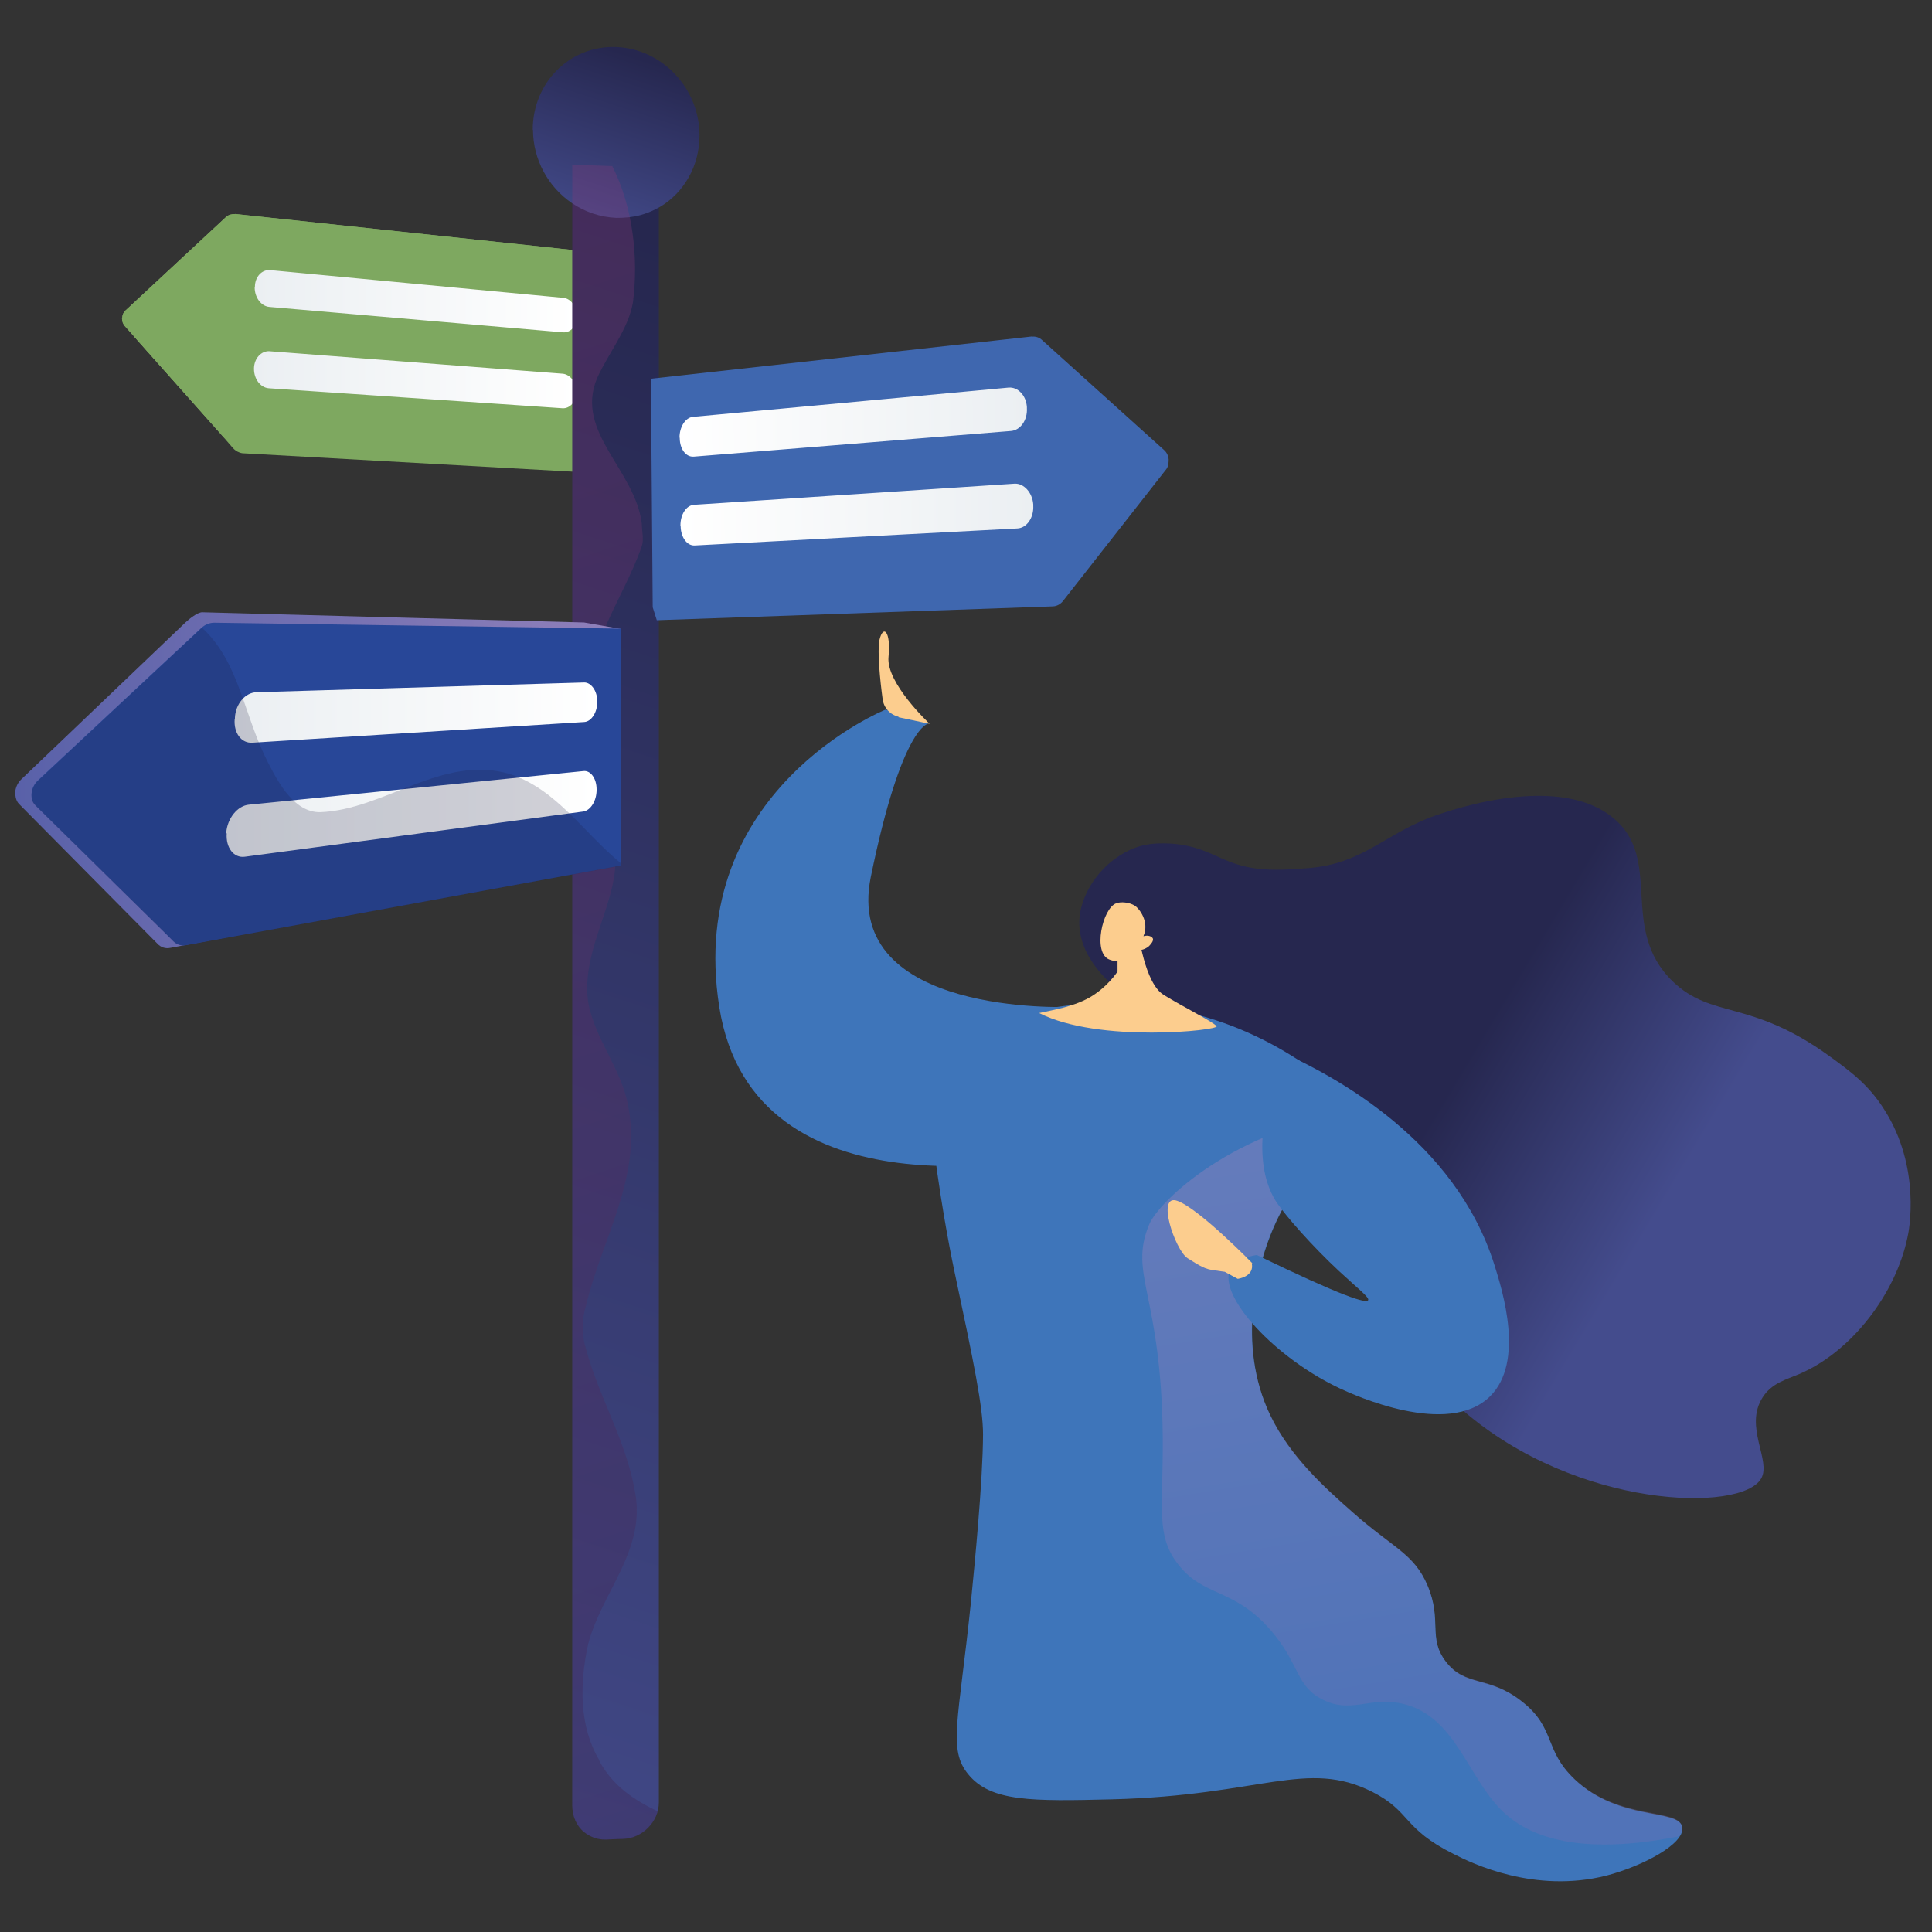 <?xml version="1.0" encoding="UTF-8"?>
<svg xmlns="http://www.w3.org/2000/svg" xmlns:xlink="http://www.w3.org/1999/xlink" version="1.1" viewBox="0 0 850.4 850.4">
  <rect x="0" y="0" width="850.4" height="850.4" fill="#333333" stroke="none"/>
  <defs>
    <style>
      .cls-1 {
        fill: url(#Naamloos_verloop_15);
      }

      .cls-2 {
        fill: url(#Naamloos_verloop_17);
      }

      .cls-3 {
        fill: url(#Naamloos_verloop_18);
      }

      .cls-4 {
        fill: url(#Naamloos_verloop_11);
      }

      .cls-5 {
        fill: url(#Naamloos_verloop_10);
      }

      .cls-6 {
        fill: #fccd8e;
      }

      .cls-7, .cls-8, .cls-9 {
        mix-blend-mode: multiply;
      }

      .cls-7, .cls-9 {
        opacity: .3;
      }

      .cls-10 {
        fill: #3e75ba;
      }

      .cls-8 {
        fill: #1d1c3d;
        opacity: .2;
      }

      .cls-8, .cls-11, .cls-9 {
        isolation: isolate;
      }

      .cls-12 {
        fill: url(#Naamloos_verloop);
      }

      .cls-13 {
        fill: #7ea860;
      }

      .cls-9 {
        fill: url(#Naamloos_verloop_14);
      }

      .cls-14 {
        fill: #3f67af;
      }

      .cls-15 {
        fill: url(#Naamloos_verloop-2);
      }

      .cls-16 {
        fill: url(#Naamloos_verloop-3);
      }

      .cls-17 {
        fill: url(#Naamloos_verloop_2);
      }

      .cls-18 {
        fill: url(#Naamloos_verloop_5);
      }

      .cls-19 {
        fill: url(#Naamloos_verloop_6);
      }

      .cls-20 {
        fill: url(#Naamloos_verloop_4);
      }

      .cls-21 {
        fill: url(#Naamloos_verloop_3);
      }

      .cls-22 {
        fill: #284798;
      }
    </style>
    <linearGradient id="Naamloos_verloop" data-name="Naamloos verloop" x1="23.9" y1="913" x2="-37.9" y2="825.6" gradientTransform="translate(342.9 -299.1) rotate(-23.9)" gradientUnits="userSpaceOnUse">
      <stop offset="0" stop-color="#444c8d"/>
      <stop offset="1" stop-color="#26274f"/>
    </linearGradient>
    <linearGradient id="Naamloos_verloop_2" data-name="Naamloos verloop 2" x1="577.7" y1="671.6" x2="628.3" y2="981" gradientTransform="translate(0 -229.6)" gradientUnits="userSpaceOnUse">
      <stop offset="0" stop-color="#cc90bf"/>
      <stop offset="1" stop-color="#7c6fb1"/>
    </linearGradient>
    <linearGradient id="Naamloos_verloop_3" data-name="Naamloos verloop 3" x1="1584.3" y1="362.2" x2="1726.2" y2="362.2" gradientTransform="translate(1838.3 -229.6) rotate(-180) scale(1 -1)" gradientUnits="userSpaceOnUse">
      <stop offset="0" stop-color="#fff"/>
      <stop offset="1" stop-color="#ebeff2"/>
    </linearGradient>
    <linearGradient id="Naamloos_verloop_4" data-name="Naamloos verloop 4" x1="1584.5" y1="396.8" x2="1726.5" y2="396.8" gradientTransform="translate(1838.3 -229.6) rotate(-180) scale(1 -1)" gradientUnits="userSpaceOnUse">
      <stop offset="0" stop-color="#fff"/>
      <stop offset="1" stop-color="#ebeff2"/>
    </linearGradient>
    <linearGradient id="Naamloos_verloop_5" data-name="Naamloos verloop 5" x1="1584.3" y1="362.2" x2="1726.2" y2="362.2" gradientTransform="translate(1838.3 -229.6) rotate(-180) scale(1 -1)" gradientUnits="userSpaceOnUse">
      <stop offset="0" stop-color="#fff"/>
      <stop offset="1" stop-color="#ebeff2"/>
    </linearGradient>
    <linearGradient id="Naamloos_verloop_6" data-name="Naamloos verloop 6" x1="1584.5" y1="396.8" x2="1726.5" y2="396.8" gradientTransform="translate(1838.3 -229.6) rotate(-180) scale(1 -1)" gradientUnits="userSpaceOnUse">
      <stop offset="0" stop-color="#fff"/>
      <stop offset="1" stop-color="#ebeff2"/>
    </linearGradient>
    <linearGradient id="Naamloos_verloop-2" data-name="Naamloos verloop" x1="1709.9" y1="1098.5" x2="1467.3" y2="358.2" gradientTransform="translate(1838.3 -229.6) rotate(-180) scale(1 -1)" xlink:href="#Naamloos_verloop"/>
    <linearGradient id="Naamloos_verloop_10" data-name="Naamloos verloop 10" x1="-1335.8" y1="403.1" x2="-1182.8" y2="403.1" gradientTransform="translate(1632 -226.1) rotate(-.4)" gradientUnits="userSpaceOnUse">
      <stop offset="0" stop-color="#fff"/>
      <stop offset="1" stop-color="#ebeff2"/>
    </linearGradient>
    <linearGradient id="Naamloos_verloop_11" data-name="Naamloos verloop 11" x1="-1335.7" y1="443.8" x2="-1180.3" y2="443.8" gradientTransform="translate(1632 -226.1) rotate(-.4)" gradientUnits="userSpaceOnUse">
      <stop offset="0" stop-color="#fff"/>
      <stop offset="1" stop-color="#ebeff2"/>
    </linearGradient>
    <linearGradient id="Naamloos_verloop-3" data-name="Naamloos verloop" x1="1581.9" y1="333.1" x2="1556.4" y2="255.2" gradientTransform="translate(1838.3 -229.6) rotate(-180) scale(1 -1)" xlink:href="#Naamloos_verloop"/>
    <linearGradient id="Naamloos_verloop_14" data-name="Naamloos verloop 14" x1="404" y1="1100.7" x2="161.4" y2="360.1" gradientTransform="translate(0 -229.6)" gradientUnits="userSpaceOnUse">
      <stop offset="0" stop-color="#311b44"/>
      <stop offset="1" stop-color="#8a3977"/>
    </linearGradient>
    <linearGradient id="Naamloos_verloop_15" data-name="Naamloos verloop 15" x1="1565.2" y1="573" x2="1831.6" y2="573" gradientTransform="translate(1838.3 -229.6) rotate(-180) scale(1 -1)" gradientUnits="userSpaceOnUse">
      <stop offset="0" stop-color="#9080ba"/>
      <stop offset="1" stop-color="#5961a9"/>
    </linearGradient>
    <linearGradient id="Naamloos_verloop_17" data-name="Naamloos verloop 17" x1="1575.4" y1="543.3" x2="1735" y2="543.3" gradientTransform="translate(1838.3 -229.6) rotate(-180) scale(1 -1)" gradientUnits="userSpaceOnUse">
      <stop offset="0" stop-color="#fff"/>
      <stop offset="1" stop-color="#ebeff2"/>
    </linearGradient>
    <linearGradient id="Naamloos_verloop_18" data-name="Naamloos verloop 18" x1="1575.7" y1="587.9" x2="1738.7" y2="587.9" gradientTransform="translate(1838.3 -229.6) rotate(-180) scale(1 -1)" gradientUnits="userSpaceOnUse">
      <stop offset="0" stop-color="#fff"/>
      <stop offset="1" stop-color="#ebeff2"/>
    </linearGradient>
  </defs>
  <!-- Generator: Adobe Illustrator 28.6.0, SVG Export Plug-In . SVG Version: 1.2.0 Build 709)  -->
  <g>
    <g id="Laag_1">
      <g class="cls-11">
        <g id="Laag_1-2">
          <g id="Decision_making">
            <g>
              <path class="cls-10" d="M389.9,312.3s-88.3,35.4-73.3,130.9c15,95.6,146.3,65.6,146.3,65.6l7.7-65.6s-99.8,4.2-87.3-57.2c13.7-66.9,25.4-67.5,25.4-67.5l-18.8-6.2h0Z"/>
              <path class="cls-12" d="M534.9,451c-11.1-2.5-28.7-2.8-44-16.3-4.5-4-20.5-18.1-14.5-36.9,4.3-13.6,16-23.1,26.7-25.7,4.9-1.1,9.1-.9,11.9-.8,11.6.6,18.8,5,25,7.5,11.8,4.9,22.1,4.4,36,3.3,23.2-1.9,32.4-13.9,53-22.1,3.3-1.2,54.9-21.1,80.8-.2,22.7,18.2,2.4,48.8,26.4,72.1,17.3,16.8,34.2,7.7,69.1,33,9.1,6.6,17.2,12.5,24.1,23.5,16.3,25.5,10.9,53.6,10.2,56.3-5.2,24.8-24.5,50.2-47.6,60.1-5.9,2.5-12.1,4-16.1,10.2-8.4,13,3.9,27.9-.7,35.8-8.5,15-80.9,13.6-131.3-30-67.7-58.4-55.1-157.2-109.1-169.3v-.5Z"/>
              <path class="cls-10" d="M412.7,464.7c2-3.2,8.4-11.8,35.5-18.1,13.6-3.2,38.6-8.6,71.1-1.8,44.4,9.4,72,36,82.4,47.3-8.5,5.6-32.1,22.4-43.6,54.6-3.6,10-14.3,44.2,1,76.2,8.8,18.5,24.4,32.3,36.3,42.8,17.8,15.8,27,18.1,33,32.3,6.5,15.4,0,22.9,8,33.4,8.6,11.3,18.8,6,33.4,17.5,15.1,11.7,9.6,21.3,23.3,34.3,19.8,18.8,46.2,12.7,47.4,21.2,1,7.3-17.7,17.1-33.5,21.2-31.5,7.9-58.9-5.3-67.1-9.5-22.7-11.3-18.7-18.7-35.9-27.4-28.9-14.5-48.6,1.6-114.3,3.3-35.6.9-53.6,1.1-63.5-11-9-11-4.3-23.1,1.1-75.1h0c1.7-17.3,5.3-53.7,5.4-74.5,0-12.2-4.2-32.3-12.7-72.3-.5-2.4-5.1-24-8.8-52.9-3.4-26.1-2.8-34,1.8-41.4h-.3Z"/>
              <g class="cls-7">
                <path class="cls-17" d="M693,783c-13.7-12.9-8.3-22.6-23.3-34.3-14.6-11.4-24.8-6.2-33.4-17.5-8-10.5-1.5-18-8-33.4-6-14.2-15.2-16.5-33-32.3-11.9-10.5-27.4-24.4-36.3-42.8-15.3-32-4.6-66.2-1-76.2,11.7-32.1,35.1-49.1,43.6-54.6-.8-.9-1.8-1.9-2.8-2.9-56.1,7.7-88.8,40.1-92.9,49.8-9.4,22.2,5.4,30.4,5.9,94.4.2,30.6-3.2,42.7,6.8,55.4,11.3,14.6,24.5,10.1,40.9,29.2,12.6,14.6,10.7,24,22.3,30.1,12.7,6.7,20.7-1.1,35,1.9,23.9,5.1,29,32.6,44.8,47.7,11.9,11.3,34,19.4,77.5,10.8,1-1.5,1.5-2.9,1.2-4.2-1.2-8.5-27.5-2.4-47.5-21.2h.2Z"/>
              </g>
              <path class="cls-6" d="M501,410.1s2.8,22.7,11.2,27.8c8.4,5.2,21.9,11.9,23.3,13.8,1.5,1.8-51.8,7.6-78.1-5.8h0c8.7-1.8,11.1-2.5,11.1-2.5,2.4-.7,6.8-1.9,11.2-4.4,2.9-1.7,7.8-5.1,12.2-11.3v-12.6l9.1-5.1h-.1,0Z"/>
              <path class="cls-6" d="M502.3,418.1s-5.4,7.5-13.9,4.3c-7.6-2.8-3.1-22.6,2.9-24.8,2-.8,5.8-.5,8.3,1.1,1.7,1.1,6.5,6.9,3.7,13.4,1.9-.6,3.6,0,4.1.9.6,1.2-1.1,2.8-1.5,3.3-1.2,1.2-2.8,1.7-3.5,1.8h-.1Z"/>
              <path class="cls-6" d="M395.5,315.7l13.7,2.9s-19.3-18-18.1-29.5c1.1-11.4-2.4-14.3-4-7.4-1,4.8.3,18,1.4,26,.5,3.9,3.3,6.9,7.1,7.8h-.1v.2Z"/>
              <path class="cls-10" d="M541.5,558.7c-5.6,11.8,20.1,39.3,48.4,52.5,5.8,2.7,47.4,21.8,66,3.4,15.3-15.2,5.4-46.6,1.9-57.8-17.3-55.1-70.6-83.1-92.8-93.3-16.7,41.6-6.8,60.2-2.9,66,4.1,6,15.3,18.8,27.2,29.9,8.4,7.8,13.6,11.7,12.9,12.9-.9,1.5-10.8-1.4-49-19.9-4.4.7-9.7,2.4-11.6,6.3h-.1Z"/>
              <path class="cls-6" d="M551.2,556s-23.3-23.9-32.9-27.4-1.1,21.6,4.4,25.2c5.6,3.5,7.7,4.9,12.1,5.4l4.3.6,5.7,3.1s7.4-.9,6.2-6.8h.2Z"/>
            </g>
            <g>
              <g>
                <path class="cls-13" d="M58.2,145.2c0,1.4.5,2.7,1.4,3.6l37.7,42.4.7.8,4.6,5.3c1.1,1.2,2.6,2,4.1,2.2l163,9.1.5-92.2-4.6-.5-25.6-2.7-131.9-14.1c-1.5,0-2.9.3-4.1,1.4l-44.2,41.5c-.9.8-1.4,2-1.4,3.4h0v-.2Z"/>
                <g>
                  <path class="cls-13" d="M53.7,140.1c0,1.4.5,2.7,1.4,3.6l42.3,47.5.6.7h0c1.1,1.2,2.6,2,4.1,2l162.6,9.2.8-87.4v-4.2l-20.4-2.2-141.5-15.1c-1.5,0-3.1.3-4.2,1.4l-44.2,41.1c-.9.8-1.4,2-1.4,3.4h-.2Z"/>
                  <g>
                    <path class="cls-21" d="M112.1,126.5c0,4.4,2.8,8.3,6.5,8.6l129.3,11.2c3.2.2,6.1-2.8,6.1-6.9v-.3c0-4.1-2.8-7.7-6-8l-129.1-12.2c-3.6-.3-6.7,2.9-6.7,7.4v.3h0Z"/>
                    <path class="cls-20" d="M111.8,162.4c0,4.4,2.8,8.2,6.5,8.5l129.3,8.8c3.2.2,6.1-2.9,6.2-7v-.3c0-4.1-2.9-7.6-6.1-7.9l-129.1-9.9c-3.6-.2-6.7,3.1-6.8,7.5v.3h0Z"/>
                  </g>
                </g>
                <g>
                  <path class="cls-13" d="M53.7,140.1c0,1.4.5,2.7,1.4,3.6l42.3,47.5.6.7h0c1.1,1.2,2.6,2,4.1,2l162.6,9.2.8-87.4v-4.2l-20.4-2.2-141.5-15.1c-1.5,0-3.1.3-4.2,1.4l-44.2,41.1c-.9.8-1.4,2-1.4,3.4h-.2Z"/>
                  <g>
                    <path class="cls-18" d="M112.1,126.5c0,4.4,2.8,8.3,6.5,8.6l129.3,11.2c3.2.2,6.1-2.8,6.1-6.9v-.3c0-4.1-2.8-7.7-6-8l-129.1-12.2c-3.6-.3-6.7,2.9-6.7,7.4v.3h0Z"/>
                    <path class="cls-19" d="M111.8,162.4c0,4.4,2.8,8.2,6.5,8.5l129.3,8.8c3.2.2,6.1-2.9,6.2-7v-.3c0-4.1-2.9-7.6-6.1-7.9l-129.1-9.9c-3.6-.2-6.7,3.1-6.8,7.5v.3h0Z"/>
                  </g>
                </g>
              </g>
              <path class="cls-15" d="M251.9,72.4v722.3c0,4.8,1.9,9.1,5.3,11.8,2.5,2,5.8,3.3,9.3,3.2l8-.3c8.2-.3,15.5-7.6,15.5-16V73.5l-38.2-1.2h.1Z"/>
              <g>
                <path class="cls-14" d="M454.2,148.2c1.6-.2,3.3.3,4.6,1.6l53.7,48.4c1.1,1,1.8,2.5,1.9,4.1,0,1.6-.2,3.2-1.1,4.3l-45.3,57.8c-1.2,1.6-2.8,2.4-4.5,2.5l-174.4,6.1-1.8-5.7-.8-100.6,167.8-18.6h-.1Z"/>
                <g>
                  <path class="cls-5" d="M299.1,192.6c0-4.6,2.5-8.7,5.8-9.1l139.1-12.9c4.1-.3,7.7,3.5,8,8.6v.5c.3,5.2-2.8,9.6-6.9,10l-139.8,11.3c-3.4.2-6-3.3-6.1-8v-.3h0Z"/>
                  <path class="cls-4" d="M299.5,231.3c0-4.8,2.5-8.8,5.9-9.1l141.2-9.3c4.1-.2,7.8,3.9,8.2,9.1v.5c.3,5.3-2.8,9.9-7,10.1l-142,7.5c-3.4.2-6.1-3.6-6.2-8.4v-.3h0Z"/>
                </g>
              </g>
              <path class="cls-16" d="M234.6,57c0,13.4,6.8,25.3,17,32.3,5.8,4,12.6,6.3,19.8,6.6,3.6,0,7.1-.3,10.4-1.2,2.5-.7,4.9-1.6,7.1-2.8.6-.3,1.1-.6,1.7-.9,10.4-6.2,17.3-17.9,17.3-31.4,0-20.7-16.4-38.1-36.6-38.9-20.3-.8-36.8,15.5-36.8,36.4h.1Z"/>
              <path class="cls-9" d="M263.8,774.8c-8.8-14.7-8.8-33.4-4.9-51.2,5.9-22.7,25.6-41.4,20.6-67-4-22.7-15.8-41.4-21.6-63-1.9-5.9-1.9-12.8,0-18.7,6.9-29.6,24.6-56.1,18.7-87.6-2.9-16.8-14.7-29.6-17.7-46.2-2.9-20.6,9.9-39.4,11.8-58.1,1.9-21.6-2.9-43.3-8.8-64.9-8.8-28.6,11.8-52.1,20.6-77.7,1-2.9,0-6.9,0-9.9-2.9-23.7-29.6-40.3-19.7-64,4.9-10.9,13.8-21.6,15.8-33.4,2.5-19.2.1-41.9-9.1-60l-17.6-.6v722.3c0,4.8,1.9,9.1,5.3,11.8,2.5,2,5.8,3.3,9.3,3.2l8-.3c6.9-.2,13.3-5.6,15-12.2-10.4-5-19.8-11.2-25.7-22.2h0v-.3Z"/>
              <g>
                <path class="cls-1" d="M6.7,348.6c.2-2.2,1.2-4.2,2.8-5.7l72-68.8c1.7-1.6,5.4-4.6,7.5-4.6l168.1,4.5,16,2.8-6.8,104.5-191.2,35.9c-2.3.5-4.3-.2-5.8-1.8l-60.9-61.5c-1.2-1.2-1.8-3.3-1.6-5.3h-.1Z"/>
                <g>
                  <path class="cls-22" d="M15.5,354.4l57.9,57,2.9,2.9c1.5,1.5,3.6,2.2,5.9,1.7l191-35v-104.3l-178.9-2.6c-2,0-4.1.8-5.8,2.4l-71.8,67c-1.6,1.5-2.6,3.5-2.8,5.6s.3,4,1.6,5.2h.1-.1Z"/>
                  <g>
                    <path class="cls-2" d="M103.3,316.5c-.5,6.1,2.9,10.8,7.9,10.4l146-9.1c3.1-.2,5.7-4.2,5.7-8.8v-.3c0-4.6-2.7-8.3-5.7-8.3l-144.3,4.3c-4.9.1-9.2,5.1-9.5,11.2v.5h-.1Z"/>
                    <path class="cls-3" d="M99.8,366.8c-.5,6.3,3.1,11,8,10.3l149-19.9c3.1-.5,5.8-4.6,5.8-9.5v-.3c0-4.8-2.7-8.4-5.8-8l-147.3,14.8c-5,.5-9.4,6-9.9,12.2v.6h0v-.2Z"/>
                  </g>
                  <path class="cls-8" d="M224.4,340.7c-29.6-8.8-55.2,15.8-83.6,16.8-10.9,0-17.7-11.8-22.7-21.6-10.9-21-12.6-44.3-29.1-59.5,0,.1-.3.2-.5.3l-71.8,67c-1.6,1.5-2.6,3.5-2.8,5.6s.3,4,1.6,5.2l57.9,57,2.9,2.9c1.5,1.5,3.6,2.2,5.9,1.7l191-35v-1.2c-16.5-13.5-28.2-32.5-48.8-39.2h.1-.1Z"/>
                </g>
              </g>
            </g>
          </g>
        </g>
      </g>
    </g>
  </g>
</svg>